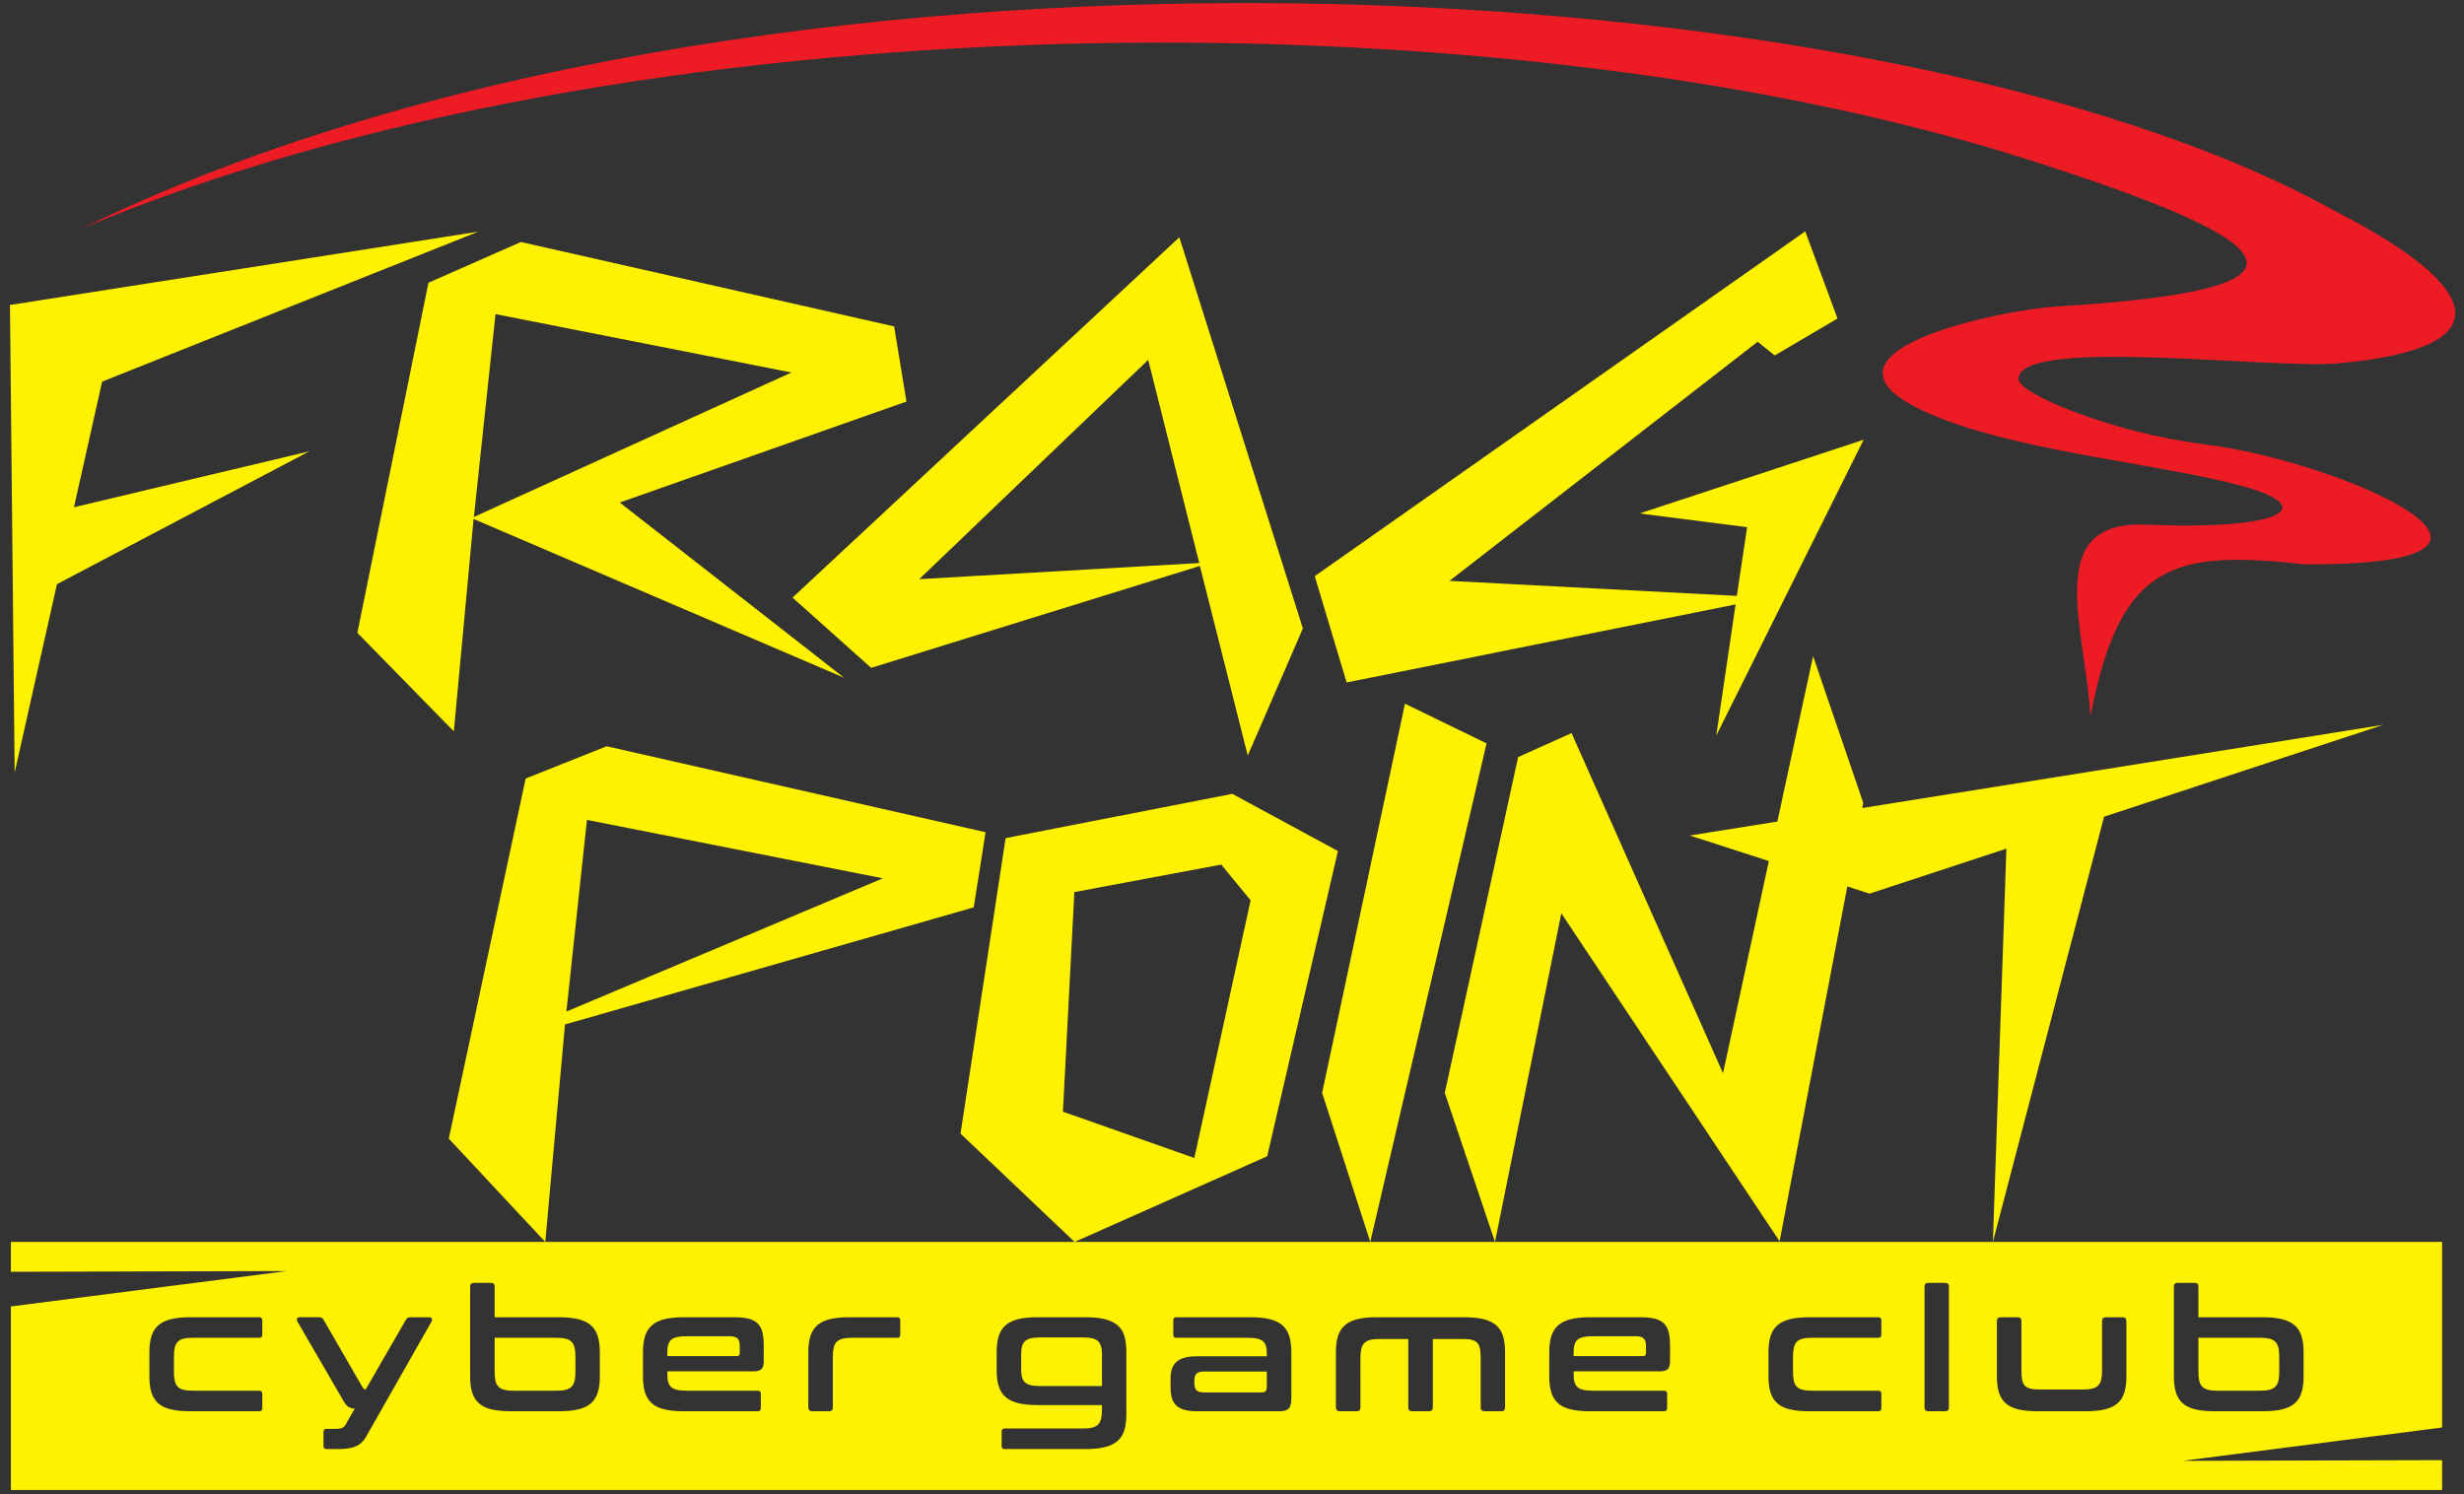<?xml version="1.0" encoding="UTF-8" standalone="no"?> <svg xmlns:dc="http://purl.org/dc/elements/1.1/" xmlns:cc="http://creativecommons.org/ns#" xmlns:rdf="http://www.w3.org/1999/02/22-rdf-syntax-ns#" xmlns:svg="http://www.w3.org/2000/svg" xmlns="http://www.w3.org/2000/svg" viewBox="0 0 325.333 197.333" height="197.333" width="325.333" xml:space="preserve" id="svg2" version="1.1"><rect x="0" y="0" width="325.333" height="197.333" fill="#333333" stroke="none"/><defs id="defs6"></defs><g transform="matrix(1.333,0,0,-1.333,0,197.333)" id="g10"><g transform="scale(0.1)" id="g12"><path id="path14" style="fill:#ed1c24;fill-opacity:1;fill-rule:evenodd;stroke:none" d="m 2070.58,770.688 c 29.46,154.968 84.53,164.269 212.45,150.683 270.39,-1.543 36.08,102.129 -99.29,118.829 -92.19,11.37 -184.03,50.37 -184.39,64.43 -1.11,42.57 250.33,9.87 316.33,15.76 159.87,14.28 151.27,71.84 -3.86,151.49 -449.99,249.53 -1574.652,303.68 -2230.547,-17.82 539.403,226.87 1394.157,236.99 1924.017,69.32 273.41,-86.51 300.41,-130.27 33.86,-146.49 -63.26,-3.84 -276.85,-49.37 -114.92,-111.68 86.43,-33.26 219.14,-45.07 297.02,-66.425 75.1,-20.594 42.87,-43.769 -96.38,-38.16 -102.47,4.125 -59.32,-102.562 -54.29,-189.937"></path><path id="path16" style="fill:#fff200;fill-opacity:1;fill-rule:nonzero;stroke:none" d="M 56.406,901.676 14.531,715.117 9.863,1178.24 473.676,1250.85 101.16,1102.33 73.273,977.887 306.469,1033.32 Z m 412.973,66.586 314.57,143.098 -293.14,57.85 z m -0.301,-1.985 -19.551,-210.41 -95.558,97.582 70.426,346.831 91.558,40.37 L 885.664,1157 897.867,1082.58 613.863,982.555 836.098,808.984 Z M 1187.89,922.613 1137.28,1123.86 910.531,906.637 Z m 0.59,-2.875 L 862.871,818.777 785,888.379 1168.14,1245.32 1290.5,857.813 1235.92,731.887 Z m 530.66,-38.109 -385.31,-77.316 -31.57,105.3 485.85,341.567 31.95,-86.34 -62.22,-36.61 -16.87,13.59 -305.24,-236.867 284.6,-14.887 10.22,68.075 -106.48,13.593 221.89,73.036 -145.97,-293.036 19.15,129.895"></path><path id="path18" style="fill:#fff200;fill-opacity:1;fill-rule:nonzero;stroke:none" d="m 561.027,478.32 313.481,131.981 -293.141,57.855 z m -1.39,-12.8 -19.551,-215.434 -95.559,102.309 76.114,356.746 80.277,31.953 375.301,-85.145 -11.727,-74.426 z m 493.213,-86.418 130.14,-45.848 55.75,255.23 -29.1,35.426 -145.49,-27.289 z m -101.444,-21.735 44.668,292.742 224.546,43.864 104.62,-56.664 -70.08,-302.368 -190.77,-84.855 z m 405.864,-107.281 -47.7,147.656 82.06,385.524 80.82,-39.297 z m 199.34,504.105 150.05,-336.996 45.38,210.196 -78.17,25.285 86.61,13.832 35.39,163.894 49.71,-145.375 -0.97,-5.086 515.96,82.387 -276.47,-90.996 -110.12,-421.246 13.37,389.59 -135.56,-44.559 -22,7.121 -67.07,-351.558 -216.23,324.992 -65.69,-325.586 -49.72,147.656 72.64,332.633 52.89,23.816"></path><path id="path20" style="fill:#fff200;fill-opacity:1;fill-rule:evenodd;stroke:none" d="M 10.781,250.086 H 2418.91 V 66.234 l -257.16,-32.996 257.16,0.684 V 4.375 H 10.781 V 186.164 L 284.18,221.242 10.781,220.52 Z M 256.727,175.484 c 2.043,0 3.058,-1.019 3.058,-3.054 v -14.246 c 0,-2.036 -1.015,-3.055 -3.058,-3.055 h -65.93 c -3.738,0 -6.797,-0.309 -9.176,-0.93 -2.383,-0.625 -4.25,-1.64 -5.609,-3.054 -1.36,-1.415 -2.321,-3.336 -2.891,-5.77 -0.562,-2.426 -0.848,-5.395 -0.848,-8.902 v -15.094 c 0,-3.621 0.286,-6.617 0.848,-8.988 0.57,-2.375 1.531,-4.27 2.891,-5.684 1.359,-1.41 3.226,-2.43 5.609,-3.055 2.379,-0.621 5.438,-0.929 9.176,-0.929 h 65.93 c 2.043,0 3.058,-1.02 3.058,-3.055 V 85.422 c 0,-2.035 -1.015,-3.055 -3.058,-3.055 h -68.309 c -7.703,0 -14.133,0.621 -19.285,1.867 -5.156,1.242 -9.293,3.25 -12.41,6.019 -3.114,2.773 -5.352,6.332 -6.707,10.687 -1.364,4.356 -2.043,9.582 -2.043,15.688 v 24.426 c 0,6.105 0.679,11.332 2.043,15.687 1.355,4.352 3.593,7.914 6.707,10.684 3.117,2.769 7.254,4.804 12.41,6.109 5.152,1.301 11.582,1.949 19.285,1.949 z m 168.527,0 c 1.242,0 2.07,-0.425 2.461,-1.273 0.398,-0.848 0.312,-1.836 -0.254,-2.969 L 362.207,56.418 c -2.266,-3.957 -5.469,-6.871 -9.602,-8.734 -4.132,-1.867 -9.882,-2.797 -17.246,-2.797 h -11.894 c -2.039,0 -3.059,1.016 -3.059,3.051 v 13.906 c 0,2.035 1.02,3.055 3.059,3.055 h 10.023 c 4.309,0 7.196,1.301 8.668,3.902 l 9.18,16.113 c -2.832,0.223 -5.016,0.902 -6.547,2.035 -1.527,1.129 -2.973,2.883 -4.336,5.254 l -45.879,79.039 c -0.566,1.133 -0.648,2.121 -0.258,2.969 0.403,0.848 1.219,1.273 2.469,1.273 h 19.543 c 1.922,0 3.285,-0.793 4.078,-2.375 l 37.723,-65.3 c 0.906,-1.582 1.617,-2.629 2.125,-3.137 0.512,-0.508 1.16,-0.762 1.953,-0.762 l 39.934,69.199 c 0.793,1.582 2.152,2.375 4.078,2.375 z m 60.957,34.09 c 2.492,0 3.734,-1.242 3.734,-3.73 v -30.36 h 63.727 c 7.59,0 13.992,-0.648 19.199,-1.949 5.211,-1.305 9.375,-3.34 12.492,-6.109 3.114,-2.77 5.356,-6.332 6.715,-10.684 1.36,-4.355 2.039,-9.582 2.039,-15.687 v -24.426 c 0,-6.106 -0.679,-11.332 -2.039,-15.688 -1.359,-4.355 -3.601,-7.914 -6.715,-10.687 -3.117,-2.769 -7.281,-4.777 -12.492,-6.019 -5.207,-1.246 -11.609,-1.867 -19.199,-1.867 H 506.09 c -7.703,0 -14.133,0.621 -19.289,1.867 -5.153,1.242 -9.289,3.25 -12.403,6.019 -3.113,2.773 -5.351,6.332 -6.71,10.687 -1.36,4.356 -2.04,9.582 -2.04,15.688 v 89.215 c 0,2.488 1.301,3.73 3.907,3.73 z m 3.734,-54.445 v -33.75 c 0,-3.621 0.285,-6.617 0.852,-8.988 0.566,-2.375 1.558,-4.27 2.976,-5.684 1.415,-1.41 3.309,-2.43 5.692,-3.055 2.379,-0.621 5.379,-0.929 9.004,-0.929 h 42.824 c 3.738,0 6.797,0.308 9.176,0.929 2.379,0.625 4.277,1.645 5.695,3.055 1.41,1.414 2.406,3.309 2.973,5.684 0.562,2.371 0.847,5.367 0.847,8.988 v 15.094 c 0,3.507 -0.285,6.476 -0.847,8.902 -0.567,2.434 -1.563,4.355 -2.973,5.77 -1.418,1.414 -3.316,2.429 -5.695,3.054 -2.379,0.621 -5.438,0.93 -9.176,0.93 z m 237.176,20.355 c 5.777,0 10.563,-0.484 14.359,-1.445 3.793,-0.961 6.793,-2.539 9.008,-4.746 2.207,-2.207 3.766,-5.09 4.672,-8.652 0.906,-3.559 1.36,-7.887 1.36,-12.973 v -16.113 c 0,-3.621 -0.797,-6.133 -2.379,-7.547 -1.59,-1.414 -4.02,-2.121 -7.305,-2.121 H 661.02 v -4.071 c 0,-5.312 1.273,-9.16 3.824,-11.531 2.543,-2.375 7.504,-3.562 14.867,-3.562 h 70.859 c 2.039,0 3.059,-1.02 3.059,-3.055 V 85.422 c 0,-2.035 -1.02,-3.055 -3.059,-3.055 h -73.238 c -7.703,0 -14.133,0.621 -19.285,1.867 -5.156,1.242 -9.289,3.25 -12.406,6.019 -3.114,2.773 -5.356,6.332 -6.715,10.687 -1.36,4.356 -2.039,9.582 -2.039,15.688 v 24.426 c 0,6.105 0.679,11.332 2.039,15.687 1.359,4.352 3.601,7.914 6.715,10.684 3.117,2.769 7.25,4.804 12.406,6.109 5.152,1.301 11.582,1.949 19.285,1.949 z m -66.101,-38.5 h 68.82 c 1.926,0 2.89,0.961 2.89,2.883 v 7.121 c 0,3.504 -0.738,5.992 -2.207,7.461 -1.476,1.473 -4.195,2.207 -8.16,2.207 h -42.652 c -7.363,0 -12.324,-1.16 -14.867,-3.476 -2.551,-2.317 -3.824,-6.192 -3.824,-11.617 z m 227.66,38.5 c 2.035,0 3.058,-1.019 3.058,-3.054 v -14.246 c 0,-2.036 -1.023,-3.055 -3.058,-3.055 h -45.207 c -3.621,0 -6.625,-0.309 -9.004,-0.93 -2.379,-0.625 -4.278,-1.64 -5.692,-3.054 -1.418,-1.415 -2.406,-3.336 -2.976,-5.77 -0.567,-2.426 -0.848,-5.395 -0.848,-8.902 V 86.098 c 0,-2.484 -1.246,-3.731 -3.738,-3.731 h -16.656 c -2.606,0 -3.907,1.246 -3.907,3.731 v 54.957 c 0,6.105 0.68,11.332 2.039,15.687 1.36,4.352 3.598,7.914 6.711,10.684 3.118,2.769 7.25,4.804 12.407,6.109 5.152,1.301 11.582,1.949 19.289,1.949 z m 186.53,0 c 7.71,0 14.13,-0.648 19.29,-1.949 5.15,-1.305 9.32,-3.308 12.49,-6.023 3.17,-2.715 5.41,-6.246 6.71,-10.602 1.3,-4.351 1.96,-9.582 1.96,-15.687 V 79.484 c 0,-6.219 -0.66,-11.504 -1.96,-15.859 -1.3,-4.352 -3.54,-7.914 -6.71,-10.684 -3.17,-2.769 -7.34,-4.805 -12.49,-6.106 -5.16,-1.301 -11.58,-1.949 -19.29,-1.949 h -80.038 c -2.039,0 -3.059,1.016 -3.059,3.051 v 14.246 c 0,2.039 1.02,3.055 3.059,3.055 h 77.658 c 3.74,0 6.8,0.309 9.18,0.934 2.38,0.621 4.28,1.637 5.69,3.051 1.42,1.414 2.41,3.34 2.98,5.766 0.56,2.434 0.84,5.457 0.84,9.074 v 4.41 h -63.89 c -7.7,0 -14.13,0.652 -19.29,1.953 -5.15,1.301 -9.289,3.336 -12.402,6.106 -3.114,2.769 -5.352,6.332 -6.711,10.688 -1.364,4.347 -2.043,9.636 -2.043,15.855 v 17.809 c 0,6.219 0.679,11.504 2.043,15.859 1.359,4.352 3.597,7.914 6.711,10.684 3.113,2.769 7.252,4.804 12.402,6.109 5.16,1.301 11.59,1.949 19.29,1.949 z m -63.73,-52.242 c 0,-2.937 0.29,-5.398 0.85,-7.375 0.57,-1.98 1.56,-3.617 2.98,-4.922 1.42,-1.3 3.32,-2.23 5.69,-2.797 2.38,-0.566 5.39,-0.847 9.01,-0.847 h 61.51 v 31.719 c 0,5.992 -1.27,10.23 -3.82,12.718 -2.55,2.489 -7.5,3.731 -14.87,3.731 h -42.82 c -3.62,0 -6.63,-0.281 -9.01,-0.848 -2.37,-0.566 -4.27,-1.496 -5.69,-2.797 -1.42,-1.301 -2.41,-2.969 -2.98,-5.004 -0.56,-2.035 -0.85,-4.468 -0.85,-7.293 z m 227.15,52.242 c 7.59,0 14,-0.648 19.21,-1.949 5.21,-1.305 9.37,-3.34 12.49,-6.109 3.11,-2.77 5.35,-6.332 6.71,-10.684 1.36,-4.355 2.04,-9.582 2.04,-15.687 V 95.938 c 0,-2.715 -0.2,-4.945 -0.6,-6.699 -0.39,-1.754 -1.07,-3.141 -2.03,-4.156 -0.97,-1.02 -2.24,-1.723 -3.83,-2.121 -1.58,-0.395 -3.63,-0.594 -6.12,-0.594 h -80.88 c -4.99,0 -9.15,0.484 -12.49,1.445 -3.34,0.961 -6.04,2.398 -8.08,4.32 -2.03,1.922 -3.48,4.41 -4.33,7.465 -0.85,3.055 -1.27,6.672 -1.27,10.855 v 8.141 c 0,3.504 0.42,6.644 1.27,9.414 0.85,2.769 2.3,5.117 4.33,7.035 2.04,1.922 4.74,3.367 8.08,4.328 3.34,0.961 7.5,1.442 12.49,1.442 h 69.16 v 3.222 c 0,2.715 -0.28,5.031 -0.85,6.953 -0.57,1.922 -1.53,3.477 -2.89,4.664 -1.36,1.188 -3.23,2.063 -5.61,2.633 -2.38,0.563 -5.43,0.844 -9.18,0.844 h -71.02 c -2.05,0 -3.06,1.019 -3.06,3.055 v 14.246 c 0,2.035 1.01,3.054 3.06,3.054 z m 11.22,-74.457 c 1.81,0 3.09,0.422 3.82,1.27 0.74,0.848 1.11,2.348 1.11,4.496 v 14.922 h -62.2 c -3.51,0 -5.97,-0.703 -7.39,-2.117 -1.42,-1.414 -2.12,-3.477 -2.12,-6.192 v -3.562 c 0,-3.051 0.7,-5.285 2.12,-6.699 1.42,-1.415 3.88,-2.118 7.39,-2.118 z m 200.64,74.457 c 7.59,0 13.96,-0.648 19.12,-1.949 5.15,-1.305 9.32,-3.34 12.49,-6.109 3.17,-2.77 5.41,-6.332 6.71,-10.684 1.3,-4.355 1.95,-9.582 1.95,-15.687 V 86.098 c 0,-2.484 -1.24,-3.731 -3.74,-3.731 h -16.65 c -2.49,0 -3.74,1.246 -3.74,3.731 v 49.187 c 0,3.508 -0.22,6.477 -0.68,8.903 -0.45,2.433 -1.3,4.355 -2.55,5.769 -1.24,1.414 -3,2.43 -5.26,3.055 -2.27,0.621 -5.27,0.929 -9.01,0.929 h -29.91 V 86.098 c 0,-2.484 -1.3,-3.731 -3.91,-3.731 h -16.65 c -2.49,0 -3.74,1.246 -3.74,3.731 v 67.843 h -28.89 c -3.62,0 -6.62,-0.308 -9,-0.929 -2.38,-0.625 -4.28,-1.641 -5.69,-3.055 -1.42,-1.414 -2.41,-3.336 -2.98,-5.769 -0.57,-2.426 -0.85,-5.395 -0.85,-8.903 V 86.098 c 0,-2.484 -1.24,-3.731 -3.74,-3.731 h -16.65 c -2.61,0 -3.91,1.246 -3.91,3.731 v 54.957 c 0,6.105 0.68,11.332 2.04,15.687 1.36,4.352 3.6,7.914 6.71,10.684 3.11,2.769 7.25,4.804 12.41,6.109 5.15,1.301 11.58,1.949 19.29,1.949 z m 174.3,0 c 5.78,0 10.57,-0.484 14.36,-1.445 3.8,-0.961 6.8,-2.539 9,-4.746 2.21,-2.207 3.77,-5.09 4.68,-8.652 0.9,-3.559 1.35,-7.887 1.35,-12.973 v -16.113 c 0,-3.621 -0.79,-6.133 -2.37,-7.547 -1.59,-1.414 -4.02,-2.121 -7.31,-2.121 h -85.81 v -4.071 c 0,-5.312 1.27,-9.16 3.82,-11.531 2.55,-2.375 7.51,-3.562 14.87,-3.562 h 70.86 c 2.04,0 3.06,-1.02 3.06,-3.055 V 85.422 c 0,-2.035 -1.02,-3.055 -3.06,-3.055 H 1575 c -7.7,0 -14.13,0.621 -19.29,1.867 -5.15,1.242 -9.28,3.25 -12.4,6.019 -3.11,2.773 -5.36,6.332 -6.72,10.687 -1.35,4.356 -2.04,9.582 -2.04,15.688 v 24.426 c 0,6.105 0.69,11.332 2.04,15.687 1.36,4.352 3.61,7.914 6.72,10.684 3.12,2.769 7.25,4.804 12.4,6.109 5.16,1.301 11.59,1.949 19.29,1.949 z m -66.1,-38.5 h 68.81 c 1.94,0 2.9,0.961 2.9,2.883 v 7.121 c 0,3.504 -0.74,5.992 -2.21,7.461 -1.48,1.473 -4.19,2.207 -8.16,2.207 h -42.65 c -7.36,0 -12.32,-1.16 -14.87,-3.476 -2.55,-2.317 -3.82,-6.192 -3.82,-11.617 z m 301.74,38.5 c 2.04,0 3.06,-1.019 3.06,-3.054 v -14.246 c 0,-2.036 -1.02,-3.055 -3.06,-3.055 h -65.93 c -3.74,0 -6.8,-0.309 -9.18,-0.93 -2.37,-0.625 -4.25,-1.64 -5.61,-3.054 -1.35,-1.415 -2.32,-3.336 -2.88,-5.77 -0.57,-2.426 -0.85,-5.395 -0.85,-8.902 v -15.094 c 0,-3.621 0.28,-6.617 0.85,-8.988 0.56,-2.375 1.53,-4.27 2.88,-5.684 1.36,-1.41 3.24,-2.43 5.61,-3.055 2.38,-0.621 5.44,-0.929 9.18,-0.929 h 65.93 c 2.04,0 3.06,-1.02 3.06,-3.055 V 85.422 c 0,-2.035 -1.02,-3.055 -3.06,-3.055 h -68.31 c -7.7,0 -14.13,0.621 -19.28,1.867 -5.16,1.242 -9.3,3.25 -12.41,6.019 -3.12,2.773 -5.35,6.332 -6.71,10.687 -1.36,4.356 -2.04,9.582 -2.04,15.688 v 24.426 c 0,6.105 0.68,11.332 2.04,15.687 1.36,4.352 3.59,7.914 6.71,10.684 3.11,2.769 7.25,4.804 12.41,6.109 5.15,1.301 11.58,1.949 19.28,1.949 z m 66.23,34.09 c 2.49,0 3.73,-1.242 3.73,-3.73 V 86.098 c 0,-2.484 -1.24,-3.731 -3.73,-3.731 h -16.65 c -2.5,0 -3.74,1.246 -3.74,3.731 V 205.844 c 0,2.488 1.24,3.73 3.74,3.73 z m 71.83,-34.09 c 2.49,0 3.74,-1.3 3.74,-3.902 v -49.016 c 0,-3.621 0.22,-6.617 0.68,-8.992 0.45,-2.371 1.3,-4.265 2.54,-5.679 1.25,-1.415 3.01,-2.434 5.27,-3.055 2.27,-0.617 5.28,-0.93 9.01,-0.93 h 43.67 c 3.74,0 6.8,0.313 9.18,0.93 2.38,0.621 4.28,1.64 5.69,3.055 1.42,1.414 2.41,3.308 2.98,5.679 0.57,2.375 0.84,5.371 0.84,8.992 v 49.016 c 0,2.602 1.25,3.902 3.75,3.902 h 16.64 c 2.5,0 3.75,-1.3 3.75,-3.902 v -54.953 c 0,-6.106 -0.69,-11.332 -2.04,-15.688 -1.36,-4.355 -3.6,-7.914 -6.72,-10.687 -3.11,-2.769 -7.27,-4.777 -12.49,-6.019 -5.21,-1.246 -11.6,-1.867 -19.2,-1.867 h -47.41 c -7.7,0 -14.13,0.621 -19.29,1.867 -5.15,1.242 -9.29,3.25 -12.4,6.019 -3.11,2.773 -5.35,6.332 -6.72,10.687 -1.35,4.356 -2.03,9.582 -2.03,15.688 v 54.953 c 0,2.602 1.3,3.902 3.91,3.902 z m 175.32,34.09 c 2.49,0 3.74,-1.242 3.74,-3.73 v -30.36 h 63.72 c 7.59,0 13.99,-0.648 19.2,-1.949 5.22,-1.305 9.38,-3.34 12.49,-6.109 3.12,-2.77 5.36,-6.332 6.72,-10.684 1.36,-4.355 2.04,-9.582 2.04,-15.687 v -24.426 c 0,-6.106 -0.68,-11.332 -2.04,-15.688 -1.36,-4.355 -3.6,-7.914 -6.72,-10.687 -3.11,-2.769 -7.27,-4.777 -12.49,-6.019 -5.21,-1.246 -11.61,-1.867 -19.2,-1.867 h -47.57 c -7.71,0 -14.14,0.621 -19.29,1.867 -5.16,1.242 -9.3,3.25 -12.41,6.019 -3.11,2.773 -5.35,6.332 -6.71,10.687 -1.36,4.356 -2.04,9.582 -2.04,15.688 v 89.215 c 0,2.488 1.3,3.73 3.91,3.73 z m 3.74,-54.445 v -33.75 c 0,-3.621 0.28,-6.617 0.85,-8.988 0.56,-2.375 1.56,-4.27 2.97,-5.684 1.42,-1.41 3.31,-2.43 5.7,-3.055 2.38,-0.621 5.38,-0.929 9,-0.929 h 42.82 c 3.74,0 6.8,0.308 9.18,0.929 2.38,0.625 4.28,1.645 5.7,3.055 1.41,1.414 2.4,3.309 2.97,5.684 0.56,2.371 0.85,5.367 0.85,8.988 v 15.094 c 0,3.507 -0.29,6.476 -0.85,8.902 -0.57,2.434 -1.56,4.355 -2.97,5.77 -1.42,1.414 -3.32,2.429 -5.7,3.054 -2.38,0.621 -5.44,0.93 -9.18,0.93 h -61.34"></path></g></g></svg> 